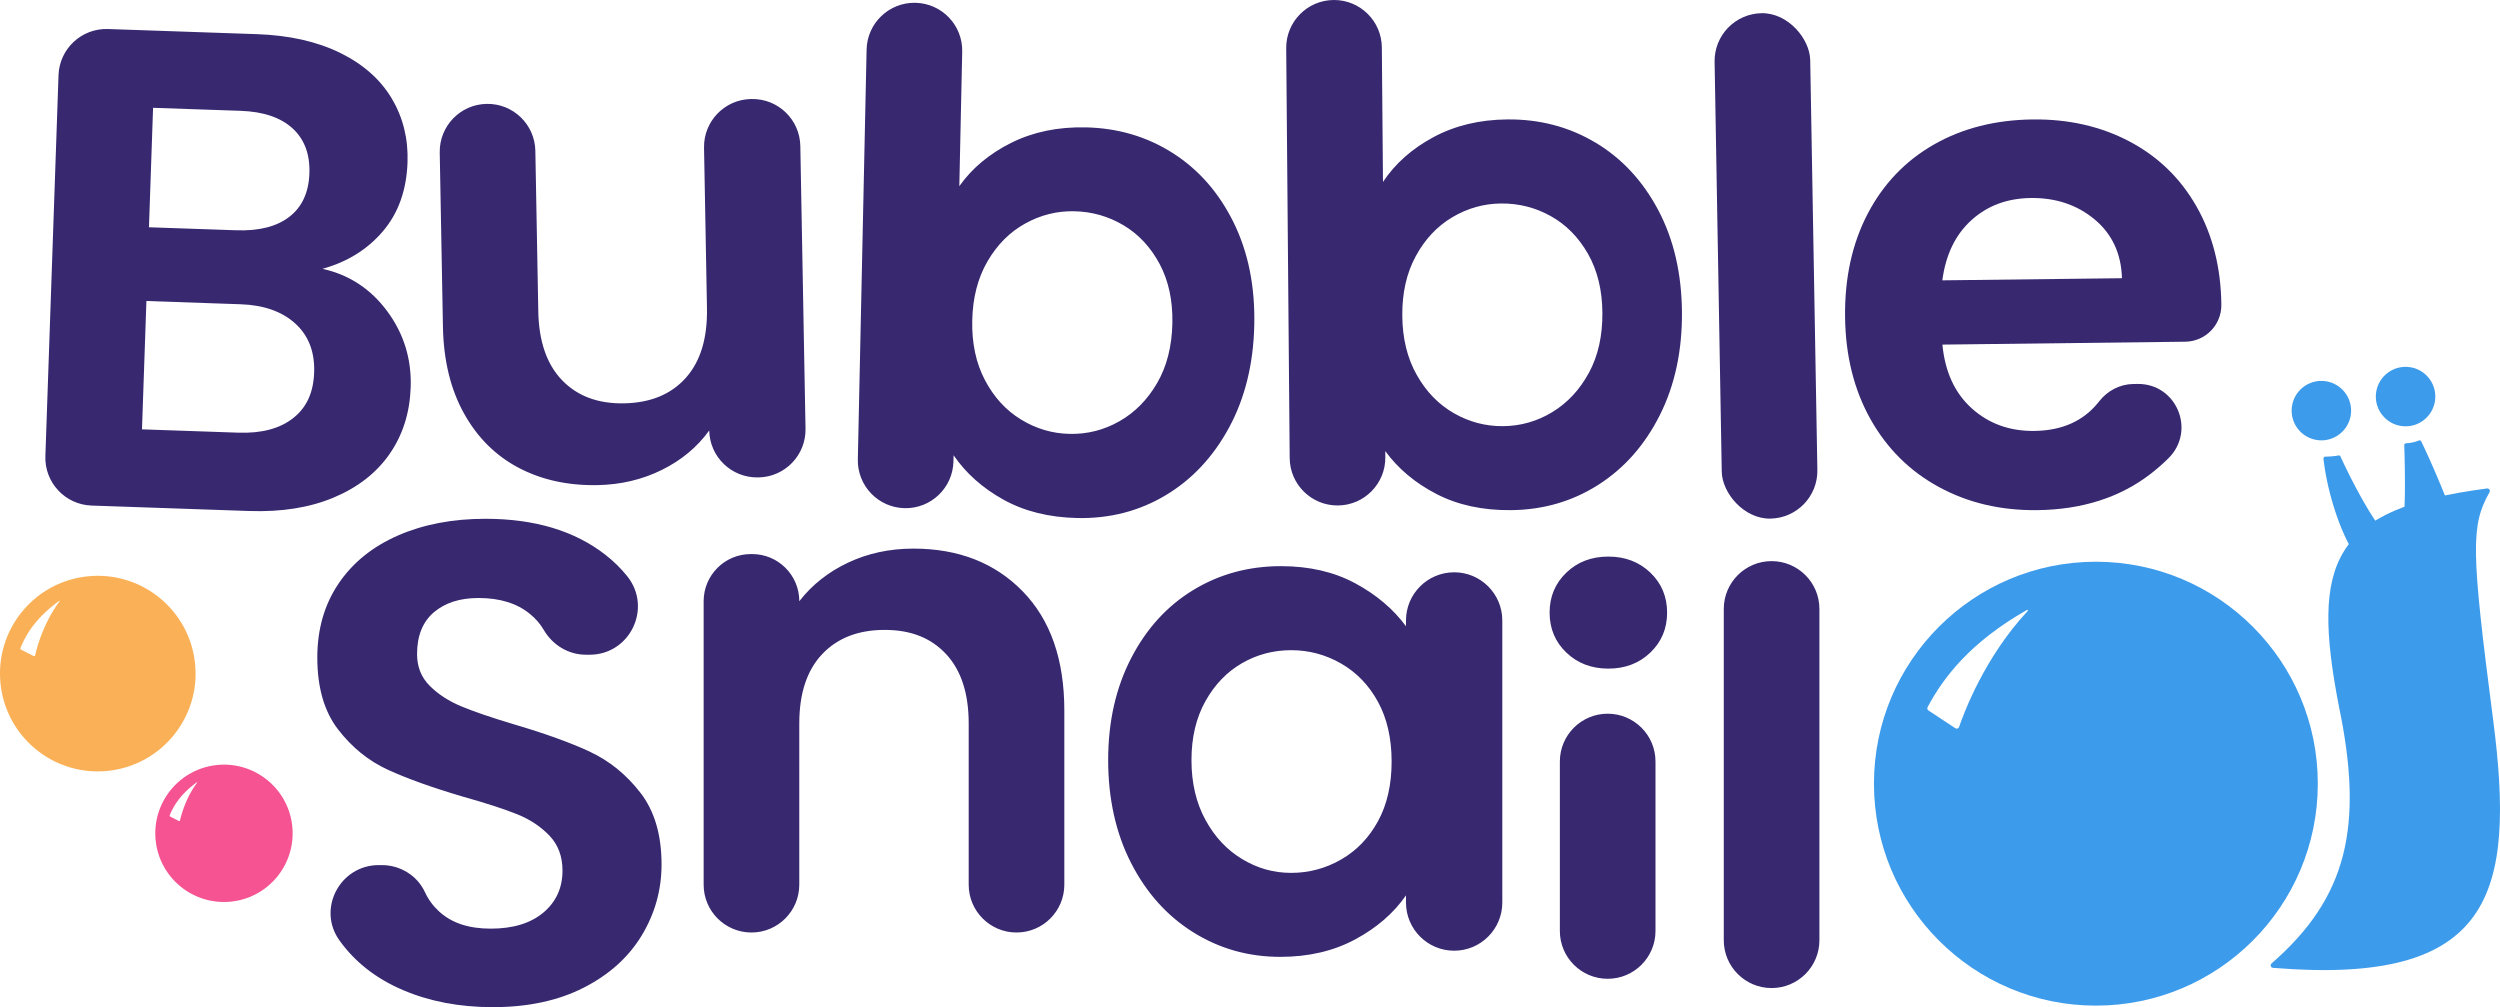 <svg xmlns="http://www.w3.org/2000/svg" id="Layer_2" viewBox="0 0 1106.8 445.89"><defs><style>.cls-3,.cls-4{stroke-width:0}.cls-3{fill:#3c9beb}.cls-4{fill:#372870}</style></defs><g id="Layer_1-2"><path d="M172.48 200.97c5.83-8.37 8.95-18.2 9.34-29.48.43-12.49-3.02-23.71-10.34-33.64-7.33-9.94-16.89-16.21-28.7-18.84 11-3.05 19.91-8.59 26.75-16.63 6.83-8.03 10.46-18.2 10.89-30.49.36-10.47-1.99-19.94-7.04-28.38-5.06-8.44-12.69-15.16-22.91-20.16-10.22-4.99-22.48-7.74-36.78-8.23L47.8 12.85c-11.68-.4-21.48 8.74-21.89 20.43l-5.82 168.65c-.4 11.68 8.74 21.48 20.43 21.89l69.82 2.41c14.3.49 26.78-1.5 37.42-5.97s18.88-10.89 24.72-19.27zM67.78 47.73l38.69 1.33c10.07.35 17.75 2.93 23.03 7.75 5.28 4.82 7.77 11.46 7.48 19.93s-3.24 14.87-8.83 19.21c-5.6 4.35-13.43 6.35-23.51 6l-38.69-1.33 1.82-52.89zm61.98 137.4c-5.91 4.64-14 6.78-24.28 6.42l-42.62-1.47 1.96-56.82 41.71 1.44c10.28.35 18.35 3.21 24.22 8.55 5.87 5.35 8.64 12.55 8.33 21.62s-3.41 15.62-9.32 20.26zm184.23 5.45c.21 11.69 9.86 20.99 21.55 20.78h.3c11.69-.22 20.99-9.87 20.78-21.56l-2.3-125.18c-.21-11.69-9.86-20.99-21.55-20.78h-.3c-11.69.22-20.99 9.87-20.78 21.56l1.3 71.06c.24 13.3-2.89 23.6-9.41 30.87-6.52 7.28-15.63 11.02-27.32 11.24-11.49.21-20.63-3.2-27.41-10.23-6.78-7.03-10.3-17.2-10.54-30.51l-1.3-71.06c-.21-11.69-9.86-20.99-21.55-20.78-11.69.21-20.99 9.86-20.78 21.55l1.42 77.1c.27 14.92 3.38 27.72 9.32 38.39 5.94 10.68 14 18.7 24.18 24.06 10.18 5.36 21.82 7.92 34.93 7.68 10.28-.19 19.77-2.43 28.46-6.72 8.69-4.29 15.69-10.12 21-17.47zm230.2-1.4c7.03-13.05 10.74-28.15 11.1-45.29.37-17.13-2.69-32.27-9.16-45.42-6.48-13.14-15.43-23.37-26.87-30.67-11.44-7.3-24.32-11.11-38.63-11.41-12.3-.26-23.29 2.03-32.97 6.86-9.68 4.84-17.33 11.23-22.95 19.17l1.28-59.56c.25-11.69-9.02-21.37-20.71-21.62-11.69-.25-21.37 9.02-21.62 20.71l-3.88 181.41c-.25 11.69 9.02 21.37 20.71 21.62 11.69.25 21.37-9.02 21.62-20.71l.06-2.72c5.47 7.98 12.85 14.54 22.11 19.68 9.27 5.14 20.15 7.84 32.65 8.11 14.31.31 27.34-3.04 39.08-10.05 11.74-7.01 21.13-17.04 28.17-30.1zm-48.63-2.67c-6.84 3.89-14.19 5.75-22.05 5.58-7.66-.16-14.82-2.28-21.49-6.36-6.67-4.07-11.99-9.88-15.96-17.43-3.97-7.54-5.85-16.36-5.63-26.44.22-10.08 2.47-18.8 6.76-26.17 4.29-7.37 9.85-12.95 16.69-16.73 6.84-3.79 14.08-5.6 21.74-5.43 7.86.17 15.12 2.24 21.8 6.21 6.67 3.98 11.99 9.69 15.97 17.13 3.97 7.45 5.85 16.21 5.64 26.29-.22 10.28-2.48 19.11-6.77 26.47-4.29 7.37-9.86 13-16.69 16.88zM706.33 63.13c-11.65-6.96-24.64-10.38-38.95-10.26-12.3.1-23.22 2.72-32.75 7.84-9.53 5.12-16.99 11.74-22.36 19.85l-.5-59.57C611.67 9.3 602.11-.1 590.42 0c-11.69.1-21.09 9.66-20.99 21.35l1.54 181.44c.1 11.69 9.66 21.09 21.35 20.99 11.69-.1 21.09-9.66 20.99-21.35l-.02-2.72c5.71 7.82 13.28 14.15 22.69 19.01 9.42 4.86 20.37 7.24 32.87 7.13 14.31-.12 27.23-3.86 38.77-11.22 11.53-7.36 20.61-17.66 27.26-30.93 6.64-13.26 9.89-28.46 9.75-45.6-.15-17.13-3.65-32.18-10.51-45.12-6.87-12.95-16.12-22.89-27.77-29.86zm-2.9 101.93c-4.07 7.5-9.47 13.29-16.18 17.38-6.72 4.09-14.01 6.17-21.87 6.23-7.66.06-14.89-1.84-21.67-5.71-6.79-3.87-12.28-9.52-16.47-16.95-4.2-7.42-6.34-16.17-6.42-26.26-.09-10.08 1.91-18.87 5.98-26.36 4.07-7.49 9.46-13.23 16.18-17.22 6.72-3.99 13.91-6.01 21.57-6.08 7.86-.07 15.18 1.79 21.97 5.56 6.78 3.78 12.27 9.32 16.47 16.65 4.19 7.33 6.34 16.03 6.42 26.1.09 10.28-1.91 19.17-5.97 26.66z" class="cls-4"/><rect width="42.34" height="223.79" x="760.66" y="5.89" class="cls-4" rx="21.17" ry="21.17" transform="rotate(-1 778.238 117.378)"/><path d="M972.48 91.48c-7.1-12.51-17-22.13-29.68-28.83-12.68-6.7-26.99-9.96-42.91-9.77-16.53.2-31.1 3.9-43.72 11.11-12.62 7.21-22.38 17.41-29.28 30.59-6.9 13.19-10.25 28.45-10.04 45.79.2 17.14 3.96 32.21 11.27 45.23 7.31 13.02 17.41 23.03 30.3 30.03 12.89 7.01 27.39 10.41 43.52 10.22 19.96-.24 36.73-5.63 50.32-16.17 2.78-2.16 5.38-4.44 7.79-6.84 12.25-12.19 3.6-33.07-13.68-32.86l-1.91.02c-5.99.07-11.49 3.02-15.17 7.74-6.66 8.55-16.22 12.89-28.67 13.04-10.89.13-20.1-3.19-27.64-9.95-7.54-6.76-11.89-16.19-13.04-28.27l107.52-1.28c8.92-.11 16.07-7.42 15.97-16.34v-.18c-.2-16.33-3.85-30.75-10.95-43.27zm-112.57 32.64c1.48-11.31 5.76-20.18 12.84-26.62 7.08-6.43 15.86-9.71 26.35-9.84 11.08-.13 20.5 3.04 28.24 9.49 7.74 6.46 11.77 15.13 12.1 26.02l-79.53.94zM261.15 332.79c-8.67-4.03-19.86-8.06-33.57-12.1-10.08-3.02-17.89-5.69-23.44-8.01-5.55-2.32-10.18-5.34-13.91-9.07-3.73-3.73-5.59-8.42-5.59-14.06 0-8.06 2.47-14.21 7.41-18.45 4.94-4.23 11.54-6.35 19.81-6.35 9.47 0 17.09 2.37 22.83 7.11 2.52 2.08 4.52 4.4 6.01 6.96 3.91 6.72 10.92 11.04 18.7 11.04h1.62c17.93 0 27.88-20.74 16.68-34.74-2.8-3.5-6.05-6.68-9.75-9.56-13.61-10.58-31.3-15.88-53.07-15.88-14.52 0-27.42 2.47-38.71 7.41-11.29 4.94-20.06 12.05-26.31 21.32-6.25 9.28-9.38 20.16-9.38 32.66 0 13.31 3.07 23.94 9.22 31.9 6.15 7.97 13.5 13.91 22.07 17.84 8.57 3.93 19.7 7.91 33.42 11.95 10.08 2.83 17.99 5.4 23.74 7.71 5.75 2.32 10.53 5.5 14.36 9.53 3.83 4.04 5.74 9.18 5.74 15.42 0 7.66-2.83 13.86-8.47 18.6-5.65 4.74-13.41 7.11-23.29 7.11s-17.29-2.52-22.83-7.56c-2.68-2.44-4.79-5.3-6.31-8.59-3.42-7.38-10.95-11.98-19.08-11.98h-1.39c-17.11 0-27.36 19.36-17.42 33.28.07.1.14.19.2.28 6.85 9.48 16.18 16.74 27.97 21.77 11.79 5.04 25.05 7.56 39.77 7.56 15.52 0 28.93-2.87 40.22-8.62 11.29-5.75 19.85-13.46 25.71-23.13 5.84-9.68 8.77-20.16 8.77-31.45 0-13.1-3.13-23.69-9.38-31.75-6.25-8.06-13.71-14.11-22.38-18.14zm143.22-89.91c-10.48 0-20.11 2.07-28.88 6.2-8.77 4.13-15.98 9.83-21.62 17.09 0-11.52-9.34-20.87-20.87-20.87h-.61c-11.52 0-20.87 9.34-20.87 20.87v125.5c0 11.69 9.48 21.17 21.17 21.17 11.69 0 21.17-9.48 21.17-21.17V320.3c0-13.31 3.37-23.54 10.13-30.69 6.75-7.15 15.98-10.74 27.67-10.74s20.56 3.58 27.22 10.74c6.65 7.16 9.98 17.39 9.98 30.69v71.37c0 11.69 9.48 21.17 21.17 21.17 11.69 0 21.17-9.48 21.17-21.17v-77.12c0-22.58-6.15-40.17-18.45-52.77-12.3-12.6-28.43-18.9-48.39-18.9zm239.41 10.49c-11.77 0-21.32 9.55-21.32 21.32v2.57c-5.65-7.66-13.15-14.01-22.53-19.05-9.38-5.04-20.31-7.56-32.81-7.56-14.32 0-27.27 3.53-38.86 10.58-11.6 7.06-20.77 17.14-27.52 30.24-6.76 13.11-10.13 28.12-10.13 45.06s3.37 32.31 10.13 45.51c6.75 13.21 15.92 23.44 27.52 30.69 11.59 7.26 24.44 10.89 38.56 10.89 12.5 0 23.54-2.57 33.11-7.71 9.57-5.14 17.09-11.64 22.53-19.51v3.18c0 11.77 9.55 21.32 21.32 21.32s21.32-9.55 21.32-21.32v-124.9c0-11.77-9.55-21.32-21.32-21.32zM610.05 363.6c-4.03 7.36-9.48 13-16.33 16.94-6.86 3.93-14.21 5.9-22.08 5.9s-14.87-2.01-21.62-6.05c-6.76-4.03-12.2-9.83-16.33-17.39-4.13-7.56-6.2-16.38-6.2-26.46s2.07-18.8 6.2-26.16c4.13-7.36 9.53-12.95 16.18-16.78 6.65-3.83 13.91-5.75 21.77-5.75s15.22 1.96 22.08 5.9c6.85 3.93 12.3 9.58 16.33 16.94 4.03 7.36 6.05 16.18 6.05 26.46s-2.02 19.1-6.05 26.46zm102-117.19c-7.46 0-13.66 2.37-18.6 7.11-4.94 4.74-7.41 10.64-7.41 17.69s2.47 12.96 7.41 17.69c4.94 4.74 11.14 7.11 18.6 7.11s13.66-2.37 18.6-7.11c4.94-4.74 7.41-10.63 7.41-17.69s-2.47-12.95-7.41-17.69c-4.94-4.73-11.14-7.11-18.6-7.11zm-.3 69.56c-11.69 0-21.17 9.48-21.17 21.17v75.02c0 11.69 9.48 21.17 21.17 21.17 11.69 0 21.17-9.48 21.17-21.17v-75.02c0-11.69-9.48-21.17-21.17-21.17zm72.57-67.55c-11.69 0-21.17 9.48-21.17 21.17v146.67c0 11.69 9.48 21.17 21.17 21.17 11.69 0 21.17-9.48 21.17-21.17V269.59c0-11.69-9.48-21.17-21.17-21.17z" class="cls-4"/><path d="M927.89 248.69c-54.26 0-98.25 43.99-98.25 98.25s43.99 98.27 98.25 98.27 98.25-43.99 98.25-98.27-43.98-98.25-98.25-98.25zm-30.15 21.78c-19.15 20.48-28.36 45.35-30.41 51.38-.23.69-1.05.96-1.66.56l-11.92-7.88c-.48-.31-.64-.93-.37-1.44 7.03-13.28 19.03-28.87 44-43.06.28-.16.55.2.34.43z" class="cls-3"/><path d="M1102.16 217.91c.45-.79-.2-1.76-1.1-1.65-69.02 8.97-77.85 32.8-65.65 96.06 11.3 53.92 3.53 85.24-29.75 114.22-.74.64-.35 1.86.63 1.94 96.99 7.97 107.54-32.32 97.45-109.97-9.76-75.12-9.9-85.89-1.57-100.61z" class="cls-3"/><path d="m1058.38 239.25-14.06 7.38-.49.17c-5.61-6.08-13.16-25.74-15.18-43.7-.05-.48.32-.91.81-.92 1.41-.03 4.12-.18 5.8-.54.38-.08.76.11.92.46 6.09 13.28 13.53 26.5 18.59 32.82 2.21 2.74 3.62 4.33 3.62 4.33zm5.96-11.91c.72-8.76.21-26.25.08-30.25-.01-.46.35-.82.8-.84 1.97-.09 3.87-.52 5.63-1.23.41-.16.86 0 1.06.39 4.17 8.52 8.53 18.98 11.58 26.59 2.45 6.12 4.05 10.41 4.05 10.41l-24.24 2.94c.48-2.52.82-5.21 1.04-8.01zm13.67-49.85c-.69 4.69-3.77 8.43-7.82 10.18a12.99 12.99 0 0 1-5.17 1.06c-.07 0-.14 0-.21-.01-.58 0-1.15-.04-1.73-.13-7.19-1.05-12.16-7.75-11.1-14.93.96-6.54 6.58-11.24 13-11.24.63 0 1.28.04 1.94.14 7.18 1.05 12.15 7.75 11.09 14.93zm-37.41 6.97a13.168 13.168 0 0 1-9.33 10c-1.38.4-2.81.56-4.29.47a12.1 12.1 0 0 1-1.67-.21c-.09-.02-.16-.03-.25-.05-7.12-1.46-11.69-8.43-10.22-15.54 1.34-6.47 7.22-10.84 13.63-10.47.63.04 1.28.12 1.92.26 7.11 1.46 11.68 8.43 10.22 15.54z" class="cls-3"/><path fill="#f55391" stroke-width="0" d="M95.85 338.72c-16.68 1.82-28.73 16.83-26.91 33.51 1.82 16.69 16.83 28.73 33.52 26.91 16.69-1.82 28.73-16.83 26.91-33.52-1.82-16.68-16.83-28.73-33.51-26.91zm-8.54 7.71c-5.2 6.94-7.19 14.9-7.62 16.82-.05.22-.29.33-.49.23l-3.93-2.02a.33.33 0 0 1-.16-.43c1.71-4.32 4.88-9.52 12.08-14.72.08-.06.18.04.12.12z"/><path fill="#fab056" stroke-width="0" d="M38.58 255.18c-23.76 2.6-40.92 23.97-38.32 47.74 2.6 23.77 23.97 40.93 47.74 38.33 23.77-2.6 40.92-23.97 38.32-47.74-2.6-23.76-23.97-40.92-47.74-38.32zm-12.16 10.98c-7.41 9.89-10.25 21.22-10.85 23.96-.07.31-.41.47-.7.33l-5.6-2.88a.479.479 0 0 1-.23-.61c2.44-6.15 6.95-13.55 17.21-20.97.11-.08.25.06.17.17z"/></g></svg>